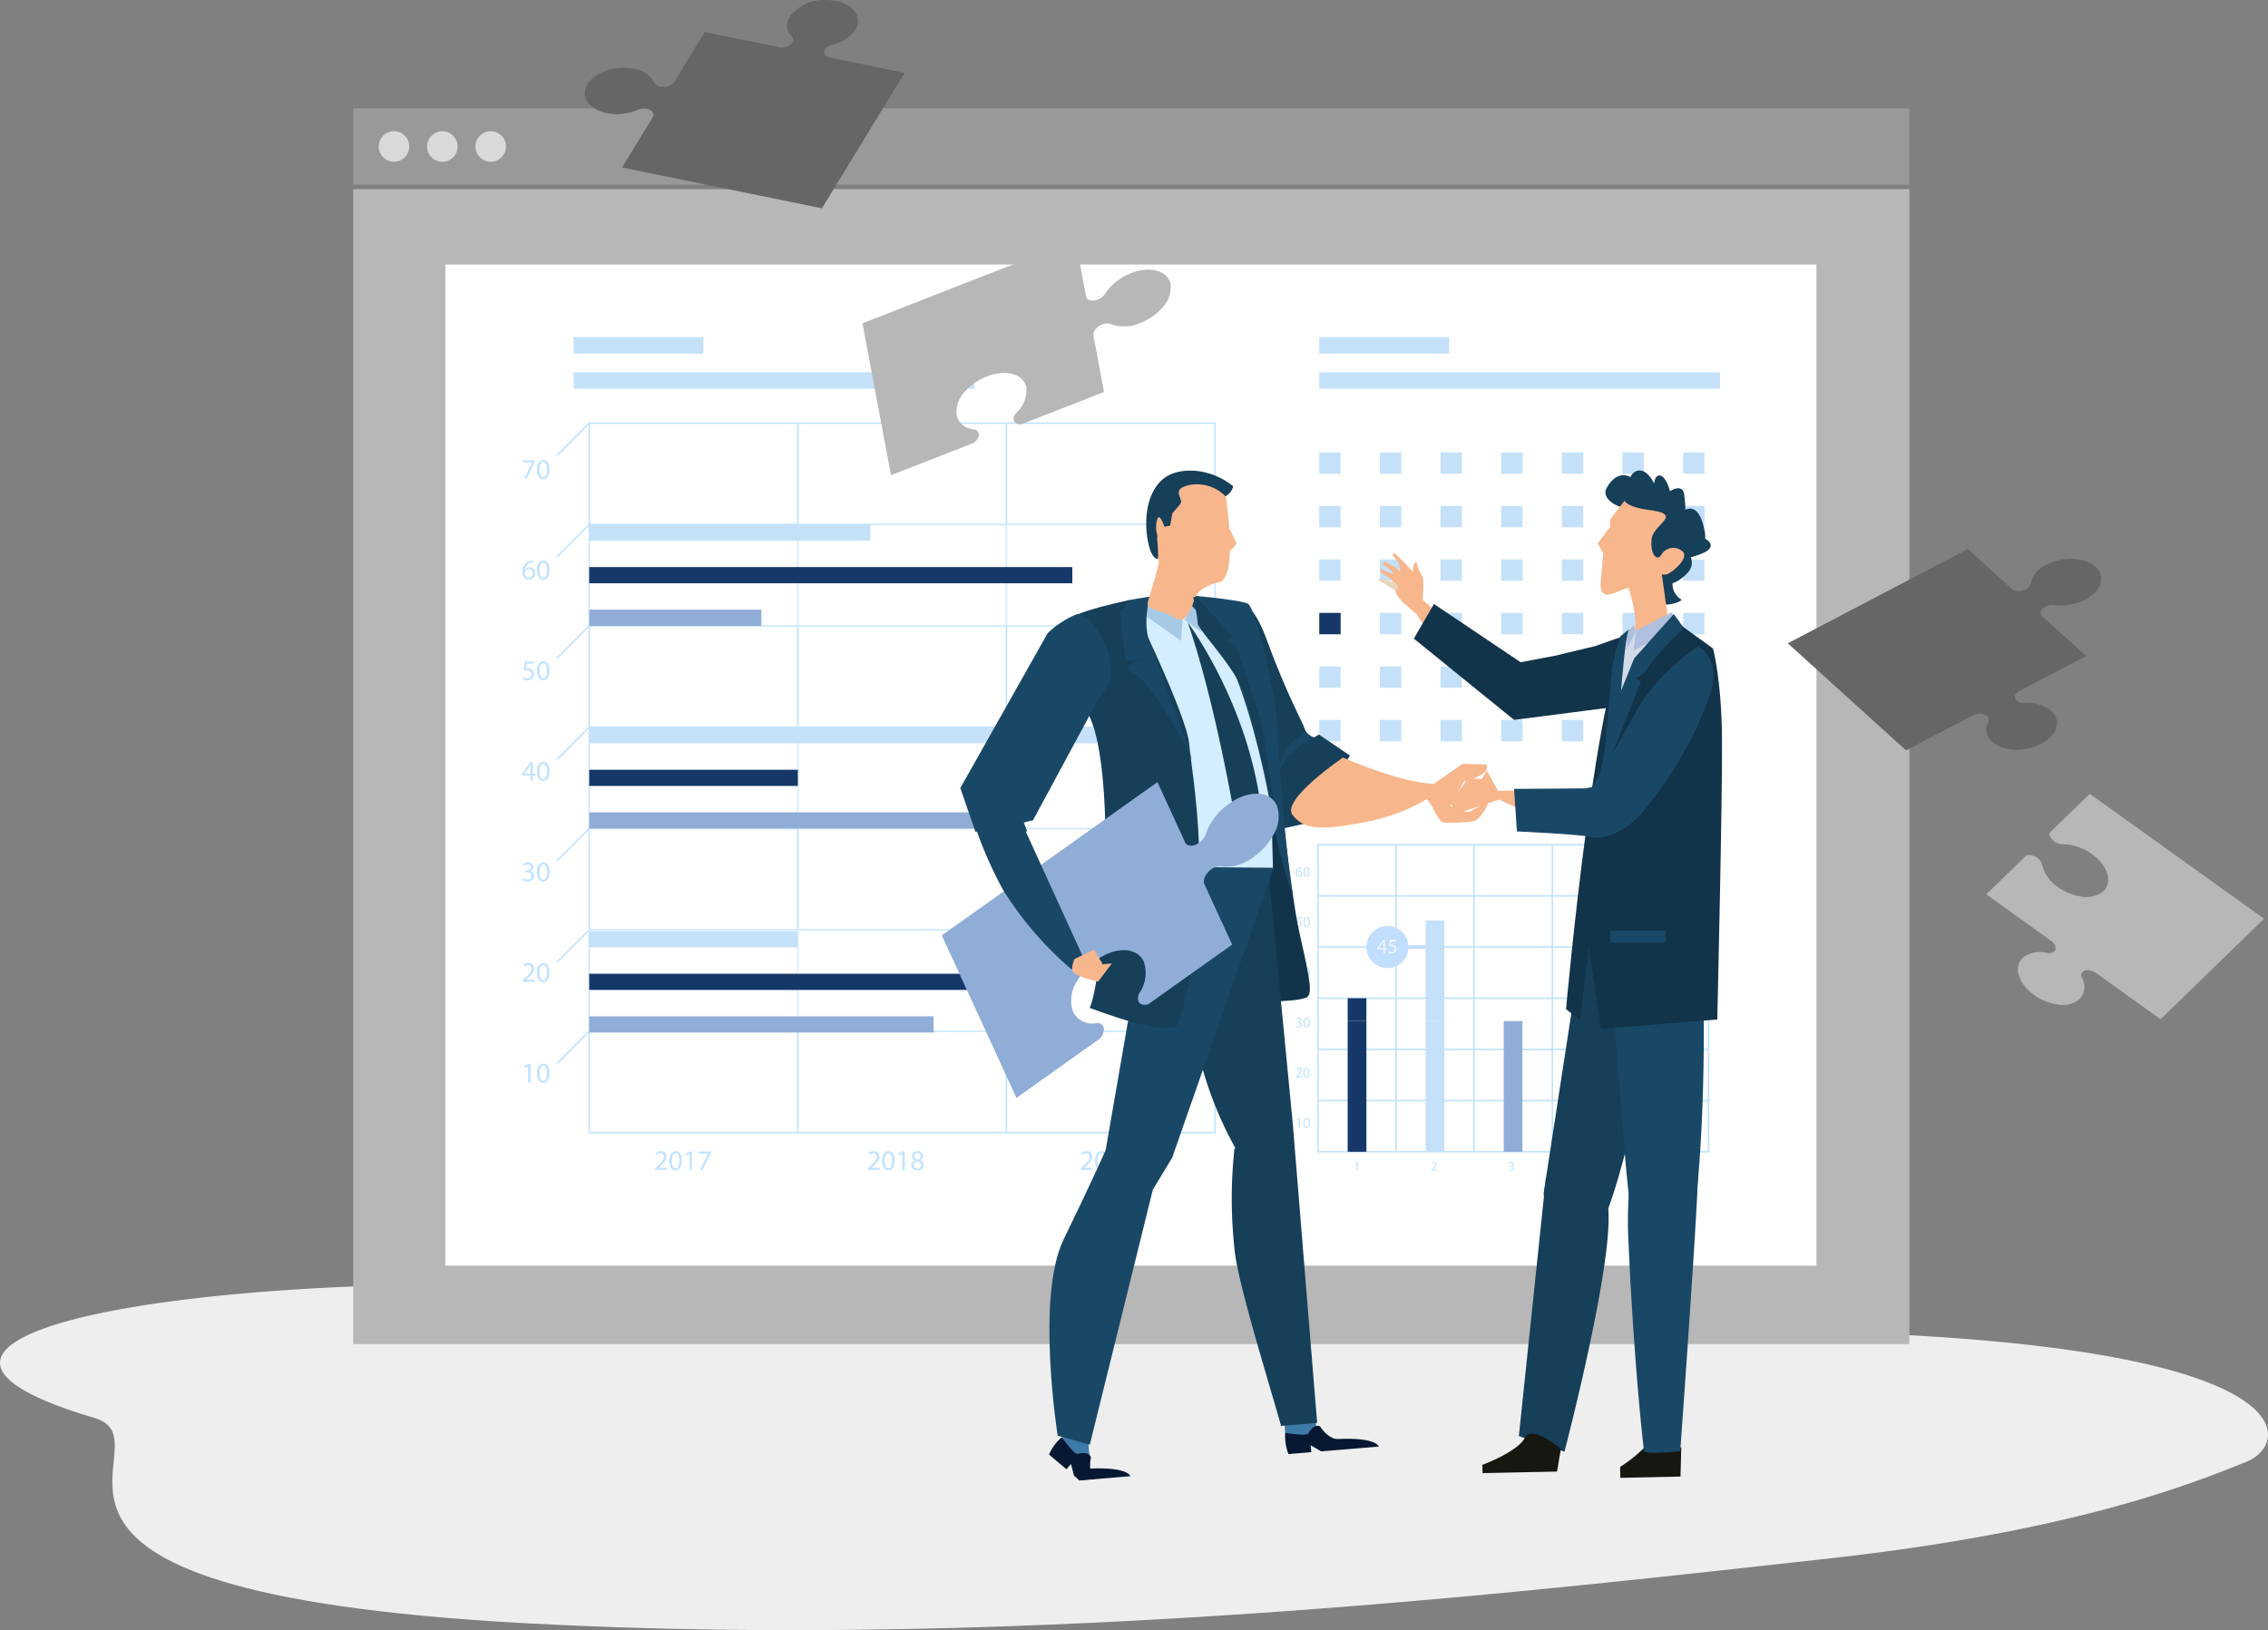 <svg id="グループ_15141" data-name="グループ 15141" xmlns="http://www.w3.org/2000/svg" xmlns:xlink="http://www.w3.org/1999/xlink" width="295.521" height="212.443" viewBox="0 0 295.521 212.443">
  <rect x="0" y="0" width="295.521" height="212.443" fill="#808080" stroke="none"/>
  <defs>
    <clipPath id="clip-path">
      <rect id="長方形_712" data-name="長方形 712" width="295.521" height="212.443" fill="#eee"/>
    </clipPath>
    <clipPath id="clip-path-2">
      <rect id="長方形_643" data-name="長方形 643" width="81.547" height="13.208" transform="translate(76.776 68.352)" fill="none"/>
    </clipPath>
    <clipPath id="clip-path-3">
      <rect id="長方形_645" data-name="長方形 645" width="81.547" height="13.207" transform="translate(76.776 94.766)" fill="none"/>
    </clipPath>
    <clipPath id="clip-path-4">
      <rect id="長方形_647" data-name="長方形 647" width="81.547" height="13.207" transform="translate(76.776 121.179)" fill="none"/>
    </clipPath>
    <clipPath id="clip-path-5">
      <path id="パス_2421" data-name="パス 2421" d="M154.533,109.962c.175.187.351.369.525.554a.6.6,0,0,1-.062-.075l-.526-.554a.58.58,0,0,0,.063.075" fill="none"/>
    </clipPath>
    <clipPath id="clip-path-6">
      <rect id="長方形_714" data-name="長方形 714" width="295.521" height="201.373" fill="#1b689a"/>
    </clipPath>
    <clipPath id="clip-path-7">
      <path id="パス_2480" data-name="パス 2480" d="M141.575,38.8c.108.193.217.385.325.576a.646.646,0,0,1-.036-.075l-.325-.576a.653.653,0,0,0,.036.075" fill="none"/>
    </clipPath>
    <clipPath id="clip-path-8">
      <rect id="長方形_715" data-name="長方形 715" width="295.521" height="201.373" fill="none"/>
    </clipPath>
    <clipPath id="clip-path-9">
      <path id="パス_2530" data-name="パス 2530" d="M112.382,42.13l3.712,19.8,10.782-4.211a2.158,2.158,0,0,0,.173-.142c.041-.039.082-.076.145-.142a2.223,2.223,0,0,0,.33-.569c.007-.04.017-.08.03-.182a.8.8,0,0,0-.01-.176.721.721,0,0,0-.653-.551,2.429,2.429,0,0,1-2.254-1.872,3.876,3.876,0,0,1,1.212-3.182,7.39,7.39,0,0,1,2.731-1.844c2.514-.982,4.824-.324,5.161,1.469a3.972,3.972,0,0,1-1.3,3.266,1.165,1.165,0,0,0-.367.943.73.73,0,0,0,.083.208c.018.03.04.057.291.255a1.11,1.11,0,0,0,.266.085,1.7,1.7,0,0,0,.184.016,1.513,1.513,0,0,0,.177-.005l10.781-4.212-1.4-7.445a1.258,1.258,0,0,1,.375-.819,2.2,2.2,0,0,1,.8-.545,1.5,1.5,0,0,1,1.116-.042,5.088,5.088,0,0,0,3.84-.142,7.4,7.4,0,0,0,2.729-1.843,3.884,3.884,0,0,0,1.214-3.183c-.335-1.793-2.648-2.45-5.159-1.468a7.42,7.42,0,0,0-2.727,1.843,5.847,5.847,0,0,0-.638.829,1.7,1.7,0,0,1-.182.234,2.157,2.157,0,0,1-.8.541c-.688.269-1.318.122-1.494-.319l-1.4-7.442Z" fill="#b7b7b7"/>
    </clipPath>
    <clipPath id="clip-path-12">
      <path id="パス_2568" data-name="パス 2568" d="M267.06,108.536a.9.9,0,0,0-.015.143c0,.045.007.089.016.143a1.751,1.751,0,0,0,.272.529c.033.034.063.07.152.157a1.951,1.951,0,0,0,.183.15,2.049,2.049,0,0,0,.818.348,1.641,1.641,0,0,0,.292.026,5.388,5.388,0,0,1,1.028.085,6.9,6.9,0,0,1,2.777,1.189c2.056,1.475,2.733,3.632,1.512,4.819a3.6,3.6,0,0,1-3.146.671,6.954,6.954,0,0,1-2.789-1.193,4.819,4.819,0,0,1-2.085-2.95,1.407,1.407,0,0,0-.607-.857,2.32,2.32,0,0,0-.278-.165,3.754,3.754,0,0,0-.538-.183,1.562,1.562,0,0,0-.279-.027c-.052,0-.1,0-.177.01-.05.009-.1.019-.149.033l-5.236,5.087,8.534,6.118c.5.43.654,1,.321,1.325a1.068,1.068,0,0,1-.93.194l-.046-.009a3.618,3.618,0,0,0-3.157.668c-1.218,1.186-.541,3.343,1.515,4.82a6.92,6.92,0,0,0,2.786,1.192,3.6,3.6,0,0,0,3.148-.672,2.3,2.3,0,0,0,.3-2.739.675.675,0,0,1,.091-.8,1.06,1.06,0,0,1,.93-.2,2.034,2.034,0,0,1,.679.256l8.54,6.123,13.486-13.1L272.3,103.449Z" fill="#b7b7b7"/>
    </clipPath>
    <clipPath id="clip-path-14">
      <path id="パス_2612" data-name="パス 2612" d="M232.949,83.833,248.36,97.787l8.763-4.593a1.773,1.773,0,0,1,1.8.12.619.619,0,0,1,.152.756,2.071,2.071,0,0,0,.5,2.6c1.387,1.254,4.209,1.382,6.375.271,2.125-1.116,2.714-3.042,1.32-4.3a4.977,4.977,0,0,0-3.5-1.026,1.45,1.45,0,0,1-1.016-.3c-.4-.359-.25-.894.311-1.232l8.761-4.592-5.779-5.231c-.317-.374-.131-.891.473-1.207a2.071,2.071,0,0,1,1.158-.2,6.976,6.976,0,0,0,4.028-.7c2.128-1.115,2.716-3.041,1.32-4.3s-4.206-1.384-6.373-.272a3.486,3.486,0,0,0-2.058,2.487,1.054,1.054,0,0,1-.62.731,1.848,1.848,0,0,1-1.785-.022l-5.778-5.23Z" fill="#666"/>
    </clipPath>
    <clipPath id="clip-path-15">
      <path id="パス_2651" data-name="パス 2651" d="M107.616,0A5.634,5.634,0,0,0,102.9,2.153a2.07,2.07,0,0,0,.268,2.628.611.611,0,0,1,.074.767,1.753,1.753,0,0,1-1.654.618L91.83,4.172l-4.021,6.59a1.833,1.833,0,0,1-1.746.539,1.049,1.049,0,0,1-.787-.527,3.55,3.55,0,0,0-2.692-1.818c-2.357-.481-5.06.424-6.035,2.023s.145,3.284,2.5,3.765a6.929,6.929,0,0,0,4.068-.437,2.058,2.058,0,0,1,1.184-.125c.669.137,1,.6.774,1.055l-4.021,6.589L107.1,27.144,117.875,9.49,108.112,7.5c-.606-.175-.886-.636-.614-1.08a1.436,1.436,0,0,1,.888-.57,4.9,4.9,0,0,0,3.06-1.949c.977-1.6-.147-3.287-2.5-3.768A6.583,6.583,0,0,0,107.651,0Z" fill="#666"/>
    </clipPath>
  </defs>
  <g id="グループ_15034" data-name="グループ 15034" clip-path="url(#clip-path)">
    <path id="パス_2314" data-name="パス 2314" d="M228.762,173.392c-20.728-.205-84.96-1.166-123.944-4.359-72.285-5.921-131.31,4.323-92.517,15.751,10.839,3.194-20.395,22.583,56.119,26.752,67.166,3.661,135.622-4.709,168.754-8.308s48.417-9.884,55.512-12.718c6.241-2.492,8.533-16.4-63.924-17.119" fill="#eee"/>
    <rect id="長方形_634" data-name="長方形 634" width="202.76" height="150.51" transform="translate(46.031 24.65)" fill="#b7b7b7"/>
    <rect id="長方形_635" data-name="長方形 635" width="202.76" height="9.951" transform="translate(46.031 14.114)" fill="#999"/>
    <path id="パス_2315" data-name="パス 2315" d="M53.326,19.09a1.99,1.99,0,1,1-1.99-1.988,1.992,1.992,0,0,1,1.99,1.988" fill="#d9d9d9"/>
    <path id="パス_2316" data-name="パス 2316" d="M59.628,19.09a1.991,1.991,0,1,1-1.99-1.988,1.991,1.991,0,0,1,1.99,1.988" fill="#d9d9d9"/>
    <path id="パス_2317" data-name="パス 2317" d="M65.929,19.09a1.99,1.99,0,1,1-1.99-1.988,1.99,1.99,0,0,1,1.99,1.988" fill="#d9d9d9"/>
    <rect id="長方形_636" data-name="長方形 636" width="178.66" height="130.47" transform="translate(58.022 34.47)" fill="#fff"/>
    <rect id="長方形_637" data-name="長方形 637" width="52.222" height="2.148" transform="translate(74.738 48.509)" fill="#c5e1f9"/>
    <rect id="長方形_638" data-name="長方形 638" width="16.917" height="2.147" transform="translate(74.737 43.931)" fill="#c5e1f9"/>
    <rect id="長方形_639" data-name="長方形 639" width="52.223" height="2.148" transform="translate(171.898 48.509)" fill="#c5e1f9"/>
    <rect id="長方形_640" data-name="長方形 640" width="16.917" height="2.147" transform="translate(171.898 43.931)" fill="#c5e1f9"/>
    <rect id="長方形_641" data-name="長方形 641" width="81.547" height="92.447" transform="translate(76.776 55.146)" fill="none" stroke="#c1e3fe" stroke-width="0.197"/>
    <line id="線_239" data-name="線 239" x2="81.547" transform="translate(76.776 134.386)" fill="none" stroke="#c1e3fe" stroke-width="0.197"/>
    <line id="線_240" data-name="線 240" x2="81.547" transform="translate(76.776 121.179)" fill="none" stroke="#c1e3fe" stroke-width="0.197"/>
    <line id="線_241" data-name="線 241" x2="81.547" transform="translate(76.776 107.973)" fill="none" stroke="#c1e3fe" stroke-width="0.197"/>
    <line id="線_242" data-name="線 242" x2="81.547" transform="translate(76.776 94.766)" fill="none" stroke="#c1e3fe" stroke-width="0.197"/>
    <line id="線_243" data-name="線 243" x2="81.547" transform="translate(76.776 81.56)" fill="none" stroke="#c1e3fe" stroke-width="0.197"/>
    <line id="線_244" data-name="線 244" x2="81.547" transform="translate(76.776 68.352)" fill="none" stroke="#c1e3fe" stroke-width="0.197"/>
    <line id="線_245" data-name="線 245" y2="92.447" transform="translate(131.141 55.146)" fill="none" stroke="#c1e3fe" stroke-width="0.197"/>
    <line id="線_246" data-name="線 246" y2="92.447" transform="translate(103.959 55.146)" fill="none" stroke="#c1e3fe" stroke-width="0.197"/>
    <line id="線_247" data-name="線 247" x1="4.217" y2="4.219" transform="translate(72.559 55.146)" fill="none" stroke="#c1e3fe" stroke-width="0.197"/>
    <line id="線_248" data-name="線 248" x1="4.217" y2="4.217" transform="translate(72.559 68.352)" fill="none" stroke="#c1e3fe" stroke-width="0.197"/>
    <line id="線_249" data-name="線 249" x1="4.217" y2="4.217" transform="translate(72.559 81.56)" fill="none" stroke="#c1e3fe" stroke-width="0.197"/>
    <line id="線_250" data-name="線 250" x1="4.217" y2="4.217" transform="translate(72.559 94.766)" fill="none" stroke="#c1e3fe" stroke-width="0.197"/>
    <line id="線_251" data-name="線 251" x1="4.217" y2="4.217" transform="translate(72.559 107.973)" fill="none" stroke="#c1e3fe" stroke-width="0.197"/>
    <line id="線_252" data-name="線 252" x1="4.217" y2="4.218" transform="translate(72.559 121.179)" fill="none" stroke="#c1e3fe" stroke-width="0.197"/>
    <line id="線_253" data-name="線 253" x1="4.217" y2="4.217" transform="translate(72.559 134.386)" fill="none" stroke="#c1e3fe" stroke-width="0.197"/>
    <path id="パス_2318" data-name="パス 2318" d="M68.816,138.962h-.008l-.418.225-.062-.248.526-.281h.277v2.407h-.315Z" fill="#c1e3fe"/>
    <path id="パス_2319" data-name="パス 2319" d="M71.6,139.835c0,.819-.3,1.27-.837,1.27-.471,0-.789-.441-.8-1.237s.349-1.252.838-1.252c.507,0,.8.452.8,1.219m-1.308.038c0,.626.193.981.489.981.333,0,.493-.388.493-1,0-.593-.152-.982-.489-.982-.285,0-.493.349-.493,1.005" fill="#c1e3fe"/>
    <path id="パス_2320" data-name="パス 2320" d="M68.109,127.954v-.2l.255-.248c.615-.586.893-.9.9-1.26a.43.43,0,0,0-.479-.47.823.823,0,0,0-.51.2l-.1-.228a1.055,1.055,0,0,1,.681-.246.678.678,0,0,1,.737.7c0,.444-.322.8-.829,1.292l-.192.179v.007h1.081v.27Z" fill="#c1e3fe"/>
    <path id="パス_2321" data-name="パス 2321" d="M71.6,126.724c0,.82-.3,1.27-.837,1.27-.471,0-.789-.441-.8-1.237s.349-1.252.838-1.252c.507,0,.8.453.8,1.219m-1.308.038c0,.626.193.982.489.982.333,0,.493-.389.493-1.005,0-.593-.152-.982-.489-.982-.285,0-.493.349-.493,1" fill="#c1e3fe"/>
    <path id="パス_2322" data-name="パス 2322" d="M68.187,114.468a1.1,1.1,0,0,0,.533.152c.419,0,.549-.267.545-.468,0-.337-.307-.481-.622-.481h-.182v-.245h.182c.237,0,.537-.122.537-.407,0-.192-.122-.362-.423-.362a.894.894,0,0,0-.481.158l-.086-.237a1.154,1.154,0,0,1,.63-.185c.475,0,.689.282.689.574a.6.6,0,0,1-.444.568v.006a.629.629,0,0,1,.537.62c0,.384-.3.721-.878.721a1.229,1.229,0,0,1-.626-.162Z" fill="#c1e3fe"/>
    <path id="パス_2323" data-name="パス 2323" d="M71.6,113.612c0,.819-.3,1.27-.837,1.27-.471,0-.789-.441-.8-1.237s.349-1.252.838-1.252c.507,0,.8.452.8,1.219m-1.308.038c0,.626.193.981.489.981.333,0,.493-.389.493-1,0-.593-.152-.982-.489-.982-.285,0-.493.349-.493,1.005" fill="#c1e3fe"/>
    <path id="パス_2324" data-name="パス 2324" d="M69.117,101.729v-.656H68v-.213l1.075-1.538h.352v1.5h.337v.255h-.337v.656Zm0-.911v-.8c0-.127,0-.252.011-.379h-.011c-.074.142-.135.246-.2.356l-.59.819v.007Z" fill="#c1e3fe"/>
    <path id="パス_2325" data-name="パス 2325" d="M71.6,100.5c0,.82-.3,1.271-.837,1.271-.471,0-.789-.441-.8-1.237s.349-1.252.838-1.252c.507,0,.8.452.8,1.218m-1.308.039c0,.626.193.981.489.981.333,0,.493-.389.493-1,0-.592-.152-.981-.489-.981-.285,0-.493.349-.493,1.005" fill="#c1e3fe"/>
    <path id="パス_2326" data-name="パス 2326" d="M69.546,86.481h-.918l-.093.62a1.115,1.115,0,0,1,.2-.015,1.025,1.025,0,0,1,.519.128.688.688,0,0,1,.344.619.835.835,0,0,1-.9.822,1.191,1.191,0,0,1-.6-.147l.081-.249a1.077,1.077,0,0,0,.516.133.531.531,0,0,0,.57-.522c0-.31-.212-.533-.693-.533a2.527,2.527,0,0,0-.333.025l.155-1.155h1.152Z" fill="#c1e3fe"/>
    <path id="パス_2327" data-name="パス 2327" d="M71.6,87.385c0,.819-.3,1.27-.837,1.27-.471,0-.789-.441-.8-1.237s.349-1.252.838-1.252c.507,0,.8.452.8,1.219m-1.308.038c0,.626.193.981.489.981.333,0,.493-.388.493-1,0-.593-.152-.982-.489-.982-.285,0-.493.349-.493,1" fill="#c1e3fe"/>
    <path id="パス_2328" data-name="パス 2328" d="M69.483,73.322a1.217,1.217,0,0,0-.245.015.979.979,0,0,0-.837.856h.012a.733.733,0,0,1,1.307.5.8.8,0,0,1-.8.847c-.515,0-.852-.4-.852-1.025a1.517,1.517,0,0,1,.407-1.085,1.307,1.307,0,0,1,.77-.355,1.532,1.532,0,0,1,.238-.018Zm-.093,1.389a.489.489,0,0,0-.5-.551.537.537,0,0,0-.466.295.286.286,0,0,0-.037.146c.007.4.189.689.53.689.281,0,.47-.234.47-.579" fill="#c1e3fe"/>
    <path id="パス_2329" data-name="パス 2329" d="M71.6,74.27c0,.82-.3,1.271-.837,1.271-.471,0-.789-.441-.8-1.237s.349-1.252.838-1.252c.507,0,.8.452.8,1.218m-1.308.039c0,.626.193.981.489.981.333,0,.493-.389.493-1,0-.592-.152-.981-.489-.981-.285,0-.493.349-.493,1" fill="#c1e3fe"/>
    <path id="パス_2330" data-name="パス 2330" d="M69.672,59.982V60.2l-1.049,2.192h-.336l1.044-2.13v-.007H68.154v-.27Z" fill="#c1e3fe"/>
    <path id="パス_2331" data-name="パス 2331" d="M71.6,61.16c0,.819-.3,1.269-.837,1.269-.471,0-.789-.441-.8-1.237s.349-1.252.838-1.252c.507,0,.8.453.8,1.22m-1.308.037c0,.627.193.981.489.981.333,0,.493-.388.493-1,0-.593-.152-.982-.489-.982-.285,0-.493.349-.493,1" fill="#c1e3fe"/>
    <path id="パス_2332" data-name="パス 2332" d="M85.359,152.472v-.2l.255-.247c.615-.586.893-.9.9-1.261a.43.43,0,0,0-.478-.47.821.821,0,0,0-.511.2l-.1-.229a1.057,1.057,0,0,1,.681-.245.678.678,0,0,1,.737.7c0,.444-.322.8-.829,1.292l-.193.179v.007h1.081v.27Z" fill="#c1e3fe"/>
    <path id="パス_2333" data-name="パス 2333" d="M88.852,151.242c0,.819-.3,1.27-.837,1.27-.471,0-.789-.441-.8-1.237s.348-1.252.837-1.252c.508,0,.8.452.8,1.219m-1.308.038c0,.626.193.982.489.982.333,0,.492-.389.492-1,0-.593-.151-.982-.489-.982-.284,0-.492.349-.492,1.005" fill="#c1e3fe"/>
    <path id="パス_2334" data-name="パス 2334" d="M89.85,150.368h-.007l-.419.226-.063-.249.526-.281h.277v2.408H89.85Z" fill="#c1e3fe"/>
    <path id="パス_2335" data-name="パス 2335" d="M92.6,150.065v.214l-1.048,2.193h-.337l1.045-2.13v-.006H91.08v-.271Z" fill="#c1e3fe"/>
    <path id="パス_2336" data-name="パス 2336" d="M113.09,152.472v-.2l.255-.247c.615-.586.893-.9.9-1.261a.43.43,0,0,0-.479-.47.821.821,0,0,0-.51.2l-.1-.229a1.06,1.06,0,0,1,.681-.245.678.678,0,0,1,.737.7c0,.444-.322.8-.829,1.292l-.193.179v.007h1.082v.27Z" fill="#c1e3fe"/>
    <path id="パス_2337" data-name="パス 2337" d="M116.582,151.242c0,.819-.3,1.27-.837,1.27-.471,0-.789-.441-.8-1.237s.349-1.252.837-1.252c.507,0,.8.452.8,1.219m-1.308.038c0,.626.193.982.489.982.333,0,.493-.389.493-1,0-.593-.152-.982-.489-.982-.285,0-.493.349-.493,1.005" fill="#c1e3fe"/>
    <path id="パス_2338" data-name="パス 2338" d="M117.581,150.368h-.007l-.419.226-.062-.249.526-.281h.277v2.408h-.315Z" fill="#c1e3fe"/>
    <path id="パス_2339" data-name="パス 2339" d="M118.736,151.861a.689.689,0,0,1,.479-.645l0-.011a.6.6,0,0,1-.381-.541.675.675,0,0,1,.744-.641.623.623,0,0,1,.7.592.612.612,0,0,1-.4.564v.011a.667.667,0,0,1,.485.622.741.741,0,0,1-.818.7c-.5,0-.808-.3-.808-.651m1.3-.015c0-.293-.2-.434-.529-.526a.523.523,0,0,0-.433.5.444.444,0,0,0,.481.459.435.435,0,0,0,.481-.429m-.9-1.2c0,.24.182.371.46.444a.474.474,0,0,0,.366-.437.375.375,0,0,0-.407-.393.384.384,0,0,0-.419.386" fill="#c1e3fe"/>
    <path id="パス_2340" data-name="パス 2340" d="M140.82,152.472v-.2l.256-.247c.614-.586.892-.9.9-1.261a.43.43,0,0,0-.478-.47.824.824,0,0,0-.511.2l-.1-.229a1.057,1.057,0,0,1,.681-.245.678.678,0,0,1,.737.7c0,.444-.323.8-.83,1.292l-.192.179v.007h1.08v.27Z" fill="#c1e3fe"/>
    <path id="パス_2341" data-name="パス 2341" d="M144.313,151.242c0,.819-.3,1.27-.837,1.27-.471,0-.789-.441-.8-1.237s.348-1.252.837-1.252c.507,0,.8.452.8,1.219m-1.308.038c0,.626.193.982.489.982.333,0,.493-.389.493-1,0-.593-.152-.982-.49-.982-.284,0-.492.349-.492,1.005" fill="#c1e3fe"/>
    <path id="パス_2342" data-name="パス 2342" d="M145.311,150.368H145.3l-.419.226-.063-.249.526-.281h.277v2.408h-.314Z" fill="#c1e3fe"/>
    <path id="パス_2343" data-name="パス 2343" d="M146.684,152.242a1.386,1.386,0,0,0,.263-.01.913.913,0,0,0,.5-.234,1.066,1.066,0,0,0,.318-.641h-.011a.706.706,0,0,1-.567.259.7.7,0,0,1-.711-.736.827.827,0,0,1,.822-.857c.493,0,.8.4.8,1.015a1.525,1.525,0,0,1-.415,1.131,1.206,1.206,0,0,1-.7.322,1.613,1.613,0,0,1-.3.018Zm.119-1.384a.463.463,0,0,0,.463.511.542.542,0,0,0,.474-.252.213.213,0,0,0,.03-.119c0-.41-.152-.726-.493-.726-.278,0-.474.244-.474.586" fill="#c1e3fe"/>
    <g id="グループ_15027" data-name="グループ 15027" opacity="0.34">
      <g id="グループ_15026" data-name="グループ 15026">
        <g id="グループ_15025" data-name="グループ 15025" clip-path="url(#clip-path-2)">
          <rect id="長方形_642" data-name="長方形 642" width="81.547" height="13.207" transform="translate(76.776 68.353)" fill="#fff"/>
        </g>
      </g>
    </g>
    <g id="グループ_15030" data-name="グループ 15030" opacity="0.34">
      <g id="グループ_15029" data-name="グループ 15029">
        <g id="グループ_15028" data-name="グループ 15028" clip-path="url(#clip-path-3)">
          <rect id="長方形_644" data-name="長方形 644" width="81.547" height="13.207" transform="translate(76.776 94.766)" fill="#fff"/>
        </g>
      </g>
    </g>
    <g id="グループ_15033" data-name="グループ 15033" opacity="0.34">
      <g id="グループ_15032" data-name="グループ 15032">
        <g id="グループ_15031" data-name="グループ 15031" clip-path="url(#clip-path-4)">
          <rect id="長方形_646" data-name="長方形 646" width="81.547" height="13.207" transform="translate(76.776 121.179)" fill="#fff"/>
        </g>
      </g>
    </g>
    <rect id="長方形_648" data-name="長方形 648" width="36.644" height="2.109" transform="translate(76.776 68.352)" fill="#c5e1f9"/>
    <rect id="長方形_649" data-name="長方形 649" width="62.949" height="2.109" transform="translate(76.776 73.902)" fill="#163869"/>
    <rect id="長方形_650" data-name="長方形 650" width="22.436" height="2.108" transform="translate(76.776 79.452)" fill="#90add7"/>
    <rect id="長方形_651" data-name="長方形 651" width="66.148" height="2.109" transform="translate(76.776 94.766)" fill="#c5e1f9"/>
    <rect id="長方形_652" data-name="長方形 652" width="27.182" height="2.108" transform="translate(76.777 100.315)" fill="#163869"/>
    <rect id="長方形_653" data-name="長方形 653" width="54.365" height="2.109" transform="translate(76.776 105.864)" fill="#90add7"/>
    <rect id="長方形_654" data-name="長方形 654" width="27.182" height="2.109" transform="translate(76.777 121.35)" fill="#c5e1f9"/>
    <rect id="長方形_655" data-name="長方形 655" width="54.365" height="2.108" transform="translate(76.776 126.899)" fill="#163869"/>
    <rect id="長方形_656" data-name="長方形 656" width="44.871" height="2.11" transform="translate(76.777 132.447)" fill="#90add7"/>
    <rect id="長方形_657" data-name="長方形 657" width="2.788" height="2.788" transform="translate(171.898 58.954)" fill="#c5e1f9"/>
    <rect id="長方形_658" data-name="長方形 658" width="2.789" height="2.788" transform="translate(179.8 58.954)" fill="#c5e1f9"/>
    <rect id="長方形_659" data-name="長方形 659" width="2.789" height="2.788" transform="translate(187.702 58.954)" fill="#c5e1f9"/>
    <rect id="長方形_660" data-name="長方形 660" width="2.789" height="2.788" transform="translate(195.604 58.954)" fill="#c5e1f9"/>
    <rect id="長方形_661" data-name="長方形 661" width="2.788" height="2.788" transform="translate(203.508 58.954)" fill="#c5e1f9"/>
    <rect id="長方形_662" data-name="長方形 662" width="2.788" height="2.788" transform="translate(211.41 58.954)" fill="#c5e1f9"/>
    <rect id="長方形_663" data-name="長方形 663" width="2.79" height="2.788" transform="translate(219.31 58.954)" fill="#c5e1f9"/>
    <rect id="長方形_664" data-name="長方形 664" width="2.788" height="2.789" transform="translate(171.898 65.926)" fill="#c5e1f9"/>
    <rect id="長方形_665" data-name="長方形 665" width="2.789" height="2.789" transform="translate(179.8 65.926)" fill="#c5e1f9"/>
    <rect id="長方形_666" data-name="長方形 666" width="2.789" height="2.789" transform="translate(187.702 65.926)" fill="#c5e1f9"/>
    <rect id="長方形_667" data-name="長方形 667" width="2.789" height="2.789" transform="translate(195.604 65.926)" fill="#c5e1f9"/>
    <rect id="長方形_668" data-name="長方形 668" width="2.788" height="2.789" transform="translate(203.508 65.926)" fill="#c5e1f9"/>
    <rect id="長方形_669" data-name="長方形 669" width="2.788" height="2.789" transform="translate(211.41 65.926)" fill="#c2deff"/>
    <rect id="長方形_670" data-name="長方形 670" width="2.79" height="2.789" transform="translate(219.31 65.926)" fill="#c2deff"/>
    <rect id="長方形_671" data-name="長方形 671" width="2.788" height="2.79" transform="translate(171.898 72.898)" fill="#c5e1f9"/>
    <rect id="長方形_672" data-name="長方形 672" width="2.789" height="2.79" transform="translate(179.8 72.898)" fill="#c5e1f9"/>
    <rect id="長方形_673" data-name="長方形 673" width="2.789" height="2.79" transform="translate(187.702 72.898)" fill="#c5e1f9"/>
    <rect id="長方形_674" data-name="長方形 674" width="2.789" height="2.79" transform="translate(195.604 72.898)" fill="#c5e1f9"/>
    <rect id="長方形_675" data-name="長方形 675" width="2.788" height="2.79" transform="translate(203.508 72.898)" fill="#c5e1f9"/>
    <rect id="長方形_676" data-name="長方形 676" width="2.788" height="2.79" transform="translate(211.41 72.898)" fill="#c2deff"/>
    <rect id="長方形_677" data-name="長方形 677" width="2.79" height="2.79" transform="translate(219.31 72.898)" fill="#c5e1f9"/>
    <rect id="長方形_678" data-name="長方形 678" width="2.788" height="2.789" transform="translate(171.898 79.871)" fill="#163869"/>
    <rect id="長方形_679" data-name="長方形 679" width="2.789" height="2.789" transform="translate(179.8 79.871)" fill="#c5e1f9"/>
    <rect id="長方形_680" data-name="長方形 680" width="2.789" height="2.789" transform="translate(187.702 79.871)" fill="#c5e1f9"/>
    <rect id="長方形_681" data-name="長方形 681" width="2.789" height="2.789" transform="translate(195.604 79.871)" fill="#c5e1f9"/>
    <rect id="長方形_682" data-name="長方形 682" width="2.788" height="2.789" transform="translate(203.508 79.871)" fill="#c5e1f9"/>
    <rect id="長方形_683" data-name="長方形 683" width="2.788" height="2.789" transform="translate(211.41 79.871)" fill="#c5e1f9"/>
    <rect id="長方形_684" data-name="長方形 684" width="2.79" height="2.789" transform="translate(219.31 79.871)" fill="#c5e1f9"/>
    <rect id="長方形_685" data-name="長方形 685" width="2.788" height="2.79" transform="translate(171.898 86.843)" fill="#c5e1f9"/>
    <rect id="長方形_686" data-name="長方形 686" width="2.789" height="2.79" transform="translate(179.8 86.843)" fill="#c5e1f9"/>
    <rect id="長方形_687" data-name="長方形 687" width="2.789" height="2.79" transform="translate(187.702 86.843)" fill="#c5e1f9"/>
    <rect id="長方形_688" data-name="長方形 688" width="2.789" height="2.79" transform="translate(195.604 86.843)" fill="#c1e3fe"/>
    <rect id="長方形_689" data-name="長方形 689" width="2.788" height="2.79" transform="translate(203.508 86.843)" fill="#c1e3fe"/>
    <rect id="長方形_690" data-name="長方形 690" width="2.788" height="2.79" transform="translate(211.41 86.843)" fill="#c2deff"/>
    <rect id="長方形_691" data-name="長方形 691" width="2.79" height="2.79" transform="translate(219.31 86.843)" fill="#c2deff"/>
    <rect id="長方形_692" data-name="長方形 692" width="2.788" height="2.79" transform="translate(171.898 93.816)" fill="#c5e1f9"/>
    <rect id="長方形_693" data-name="長方形 693" width="2.789" height="2.79" transform="translate(179.8 93.816)" fill="#c5e1f9"/>
    <rect id="長方形_694" data-name="長方形 694" width="2.789" height="2.79" transform="translate(187.702 93.816)" fill="#c5e1f9"/>
    <rect id="長方形_695" data-name="長方形 695" width="2.789" height="2.79" transform="translate(195.604 93.816)" fill="#c5e1f9"/>
    <rect id="長方形_696" data-name="長方形 696" width="2.788" height="2.79" transform="translate(203.508 93.816)" fill="#c5e1f9"/>
    <rect id="長方形_697" data-name="長方形 697" width="2.788" height="2.79" transform="translate(211.41 93.816)" fill="#c1e3fe"/>
    <rect id="長方形_698" data-name="長方形 698" width="2.79" height="2.79" transform="translate(219.31 93.816)" fill="#c1e3fe"/>
    <path id="パス_2344" data-name="パス 2344" d="M169.211,145.868h0l-.218.119-.033-.131.274-.147h.144v1.256h-.163Z" fill="#c1e3fe"/>
    <path id="パス_2345" data-name="パス 2345" d="M170.676,146.324c0,.427-.158.663-.436.663-.245,0-.411-.231-.414-.645s.181-.652.436-.652.414.235.414.634m-.681.02c0,.326.1.511.254.511.174,0,.258-.2.258-.523s-.079-.512-.256-.512c-.147,0-.256.182-.256.524" fill="#c1e3fe"/>
    <path id="パス_2346" data-name="パス 2346" d="M168.842,140.424v-.1l.133-.13c.321-.306.465-.468.467-.656a.224.224,0,0,0-.248-.246.428.428,0,0,0-.267.107l-.054-.12a.546.546,0,0,1,.355-.127.353.353,0,0,1,.384.364c0,.232-.168.419-.432.674l-.1.092v0h.564v.14Z" fill="#c1e3fe"/>
    <path id="パス_2347" data-name="パス 2347" d="M170.676,139.783c0,.427-.158.663-.436.663-.245,0-.411-.231-.414-.645s.181-.652.436-.652.414.235.414.634m-.681.02c0,.326.1.511.254.511.174,0,.258-.2.258-.523s-.079-.512-.256-.512c-.147,0-.256.182-.256.524" fill="#c1e3fe"/>
    <path id="パス_2348" data-name="パス 2348" d="M168.883,133.685a.564.564,0,0,0,.278.08c.218,0,.285-.14.284-.244,0-.175-.16-.25-.325-.25h-.094v-.128h.094c.124,0,.28-.064.28-.213,0-.1-.064-.188-.22-.188a.448.448,0,0,0-.251.083l-.044-.123a.591.591,0,0,1,.328-.1c.247,0,.359.147.359.3a.312.312,0,0,1-.232.295v0a.328.328,0,0,1,.28.323c0,.2-.156.377-.457.377a.64.64,0,0,1-.326-.085Z" fill="#c1e3fe"/>
    <path id="パス_2349" data-name="パス 2349" d="M170.676,133.239c0,.428-.158.663-.436.663-.245,0-.411-.231-.414-.644s.181-.653.436-.653.414.235.414.634m-.681.02c0,.326.1.511.254.511.174,0,.258-.2.258-.523s-.079-.512-.256-.512c-.147,0-.256.182-.256.524" fill="#c1e3fe"/>
    <path id="パス_2350" data-name="パス 2350" d="M169.367,127.342V127h-.583v-.112l.56-.8h.183v.781h.176V127h-.176v.342Zm0-.474v-.419c0-.067,0-.132.006-.2h-.006c-.038.073-.069.127-.1.185l-.307.426v0Z" fill="#c1e3fe"/>
    <path id="パス_2351" data-name="パス 2351" d="M170.676,126.7c0,.427-.158.663-.436.663-.245,0-.411-.231-.414-.644s.181-.653.436-.653.414.235.414.634m-.681.02c0,.326.1.511.254.511.174,0,.258-.2.258-.523s-.079-.512-.256-.512c-.147,0-.256.182-.256.524" fill="#c1e3fe"/>
    <path id="パス_2352" data-name="パス 2352" d="M169.591,119.688h-.478l-.049.322a.815.815,0,0,1,.1-.008.534.534,0,0,1,.27.068.357.357,0,0,1,.179.323.435.435,0,0,1-.467.429.6.6,0,0,1-.313-.079l.043-.129a.557.557,0,0,0,.268.071.278.278,0,0,0,.3-.272c0-.164-.11-.279-.362-.279a1.463,1.463,0,0,0-.173.013l.081-.6h.6Z" fill="#c1e3fe"/>
    <path id="パス_2353" data-name="パス 2353" d="M170.676,120.159c0,.427-.158.663-.436.663-.245,0-.411-.231-.414-.645s.181-.652.436-.652.414.235.414.634m-.681.02c0,.325.1.511.254.511.174,0,.258-.2.258-.523s-.079-.513-.256-.513c-.147,0-.256.183-.256.525" fill="#c1e3fe"/>
    <path id="パス_2354" data-name="パス 2354" d="M169.558,113.126a.587.587,0,0,0-.127.008.506.506,0,0,0-.436.446H169a.382.382,0,0,1,.681.26.42.42,0,0,1-.417.443c-.268,0-.443-.209-.443-.537a.789.789,0,0,1,.211-.564.678.678,0,0,1,.4-.185.779.779,0,0,1,.123-.01Zm-.048.724a.256.256,0,0,0-.259-.289.278.278,0,0,0-.242.155.147.147,0,0,0-.02.076c0,.207.1.359.276.359.147,0,.245-.122.245-.3" fill="#c1e3fe"/>
    <path id="パス_2355" data-name="パス 2355" d="M170.676,113.62c0,.427-.158.663-.436.663-.245,0-.411-.231-.414-.645s.181-.652.436-.652.414.235.414.634m-.681.02c0,.325.1.511.254.511.174,0,.258-.2.258-.523s-.079-.512-.256-.512c-.147,0-.256.182-.256.524" fill="#c1e3fe"/>
    <path id="パス_2356" data-name="パス 2356" d="M176.786,151.582h0l-.195.105-.03-.115.244-.13h.13v1.118h-.146Z" fill="#c1e3fe"/>
    <path id="パス_2357" data-name="パス 2357" d="M186.526,152.56v-.093l.119-.116c.286-.272.414-.415.416-.584a.2.2,0,0,0-.222-.219.382.382,0,0,0-.237.094l-.049-.107a.5.5,0,0,1,.317-.113.315.315,0,0,1,.343.325c0,.207-.15.374-.386.6l-.09.084v0h.5v.125Z" fill="#c1e3fe"/>
    <path id="パス_2358" data-name="パス 2358" d="M196.631,152.387a.513.513,0,0,0,.248.07c.194,0,.255-.124.253-.217,0-.157-.143-.224-.289-.224h-.084V151.9h.084c.11,0,.25-.057.25-.189,0-.09-.057-.168-.2-.168a.4.4,0,0,0-.223.073l-.04-.11a.522.522,0,0,1,.293-.087c.22,0,.319.132.319.267a.278.278,0,0,1-.206.264v0a.293.293,0,0,1,.25.287c0,.179-.14.336-.408.336a.56.56,0,0,1-.291-.075Z" fill="#c1e3fe"/>
    <path id="パス_2359" data-name="パス 2359" d="M207.133,152.56v-.3h-.52v-.1l.5-.714h.164v.694h.157v.119h-.157v.3Zm0-.424v-.372c0-.06,0-.119.005-.177h-.005c-.034.067-.062.113-.093.165l-.274.381v0Z" fill="#c1e3fe"/>
    <path id="パス_2360" data-name="パス 2360" d="M217.4,151.569h-.426l-.044.287a.66.66,0,0,1,.091-.007.474.474,0,0,1,.241.06.323.323,0,0,1,.161.288.389.389,0,0,1-.417.382.532.532,0,0,1-.279-.069l.038-.115a.51.51,0,0,0,.239.062.247.247,0,0,0,.265-.242c0-.145-.1-.249-.321-.249a1.183,1.183,0,0,0-.156.012l.073-.536h.535Z" fill="#c1e3fe"/>
    <rect id="長方形_699" data-name="長方形 699" width="50.887" height="40.016" transform="translate(171.732 110.081)" fill="none" stroke="#c1e3fe" stroke-width="0.201"/>
    <line id="線_254" data-name="線 254" x2="50.887" transform="translate(171.732 143.429)" fill="none" stroke="#c1e3fe" stroke-width="0.201"/>
    <line id="線_255" data-name="線 255" x2="50.887" transform="translate(171.732 136.758)" fill="none" stroke="#c1e3fe" stroke-width="0.201"/>
    <line id="線_256" data-name="線 256" x2="50.887" transform="translate(171.732 130.09)" fill="none" stroke="#c1e3fe" stroke-width="0.201"/>
    <line id="線_257" data-name="線 257" x2="50.887" transform="translate(171.732 123.421)" fill="none" stroke="#c1e3fe" stroke-width="0.201"/>
    <line id="線_258" data-name="線 258" x2="50.887" transform="translate(171.732 116.75)" fill="none" stroke="#c1e3fe" stroke-width="0.201"/>
    <line id="線_259" data-name="線 259" y2="40.016" transform="translate(212.441 110.081)" fill="none" stroke="#c1e3fe" stroke-width="0.201"/>
    <line id="線_260" data-name="線 260" y2="40.016" transform="translate(202.265 110.081)" fill="none" stroke="#c1e3fe" stroke-width="0.201"/>
    <line id="線_261" data-name="線 261" y2="40.016" transform="translate(192.087 110.081)" fill="none" stroke="#c1e3fe" stroke-width="0.201"/>
    <line id="線_262" data-name="線 262" y2="40.016" transform="translate(181.909 110.081)" fill="none" stroke="#c1e3fe" stroke-width="0.201"/>
    <rect id="長方形_700" data-name="長方形 700" width="2.439" height="17.025" transform="translate(175.601 133.073)" fill="#163869"/>
    <rect id="長方形_701" data-name="長方形 701" width="2.438" height="17.025" transform="translate(185.769 133.073)" fill="#c5e1f9"/>
    <rect id="長方形_702" data-name="長方形 702" width="2.439" height="17.025" transform="translate(195.937 133.073)" fill="#90add7"/>
    <rect id="長方形_703" data-name="長方形 703" width="2.438" height="17.025" transform="translate(206.105 133.073)" fill="#0451db"/>
    <rect id="長方形_704" data-name="長方形 704" width="2.439" height="17.025" transform="translate(216.273 133.073)" fill="#7ab6fe"/>
    <rect id="長方形_705" data-name="長方形 705" width="2.439" height="2.982" transform="translate(175.601 130.09)" fill="#163869"/>
    <rect id="長方形_706" data-name="長方形 706" width="2.438" height="13.126" transform="translate(185.769 119.947)" fill="#c5e1f9"/>
    <rect id="長方形_707" data-name="長方形 707" width="2.438" height="11.54" transform="translate(206.105 121.532)" fill="#0451db"/>
    <rect id="長方形_708" data-name="長方形 708" width="2.439" height="21.415" transform="translate(216.273 111.658)" fill="#7ab6fe"/>
    <path id="パス_2361" data-name="パス 2361" d="M183.526,123.421a2.743,2.743,0,1,1-2.744-2.745,2.743,2.743,0,0,1,2.744,2.745" fill="#c2deff"/>
    <path id="パス_2362" data-name="パス 2362" d="M180.25,124.215v-.47h-.8v-.156l.771-1.1h.253v1.075h.242v.184h-.242v.47Zm0-.654v-.577c0-.091,0-.181.008-.271h-.008c-.053.1-.1.175-.144.256l-.422.587v0Z" fill="#ecf6f8"/>
    <path id="パス_2363" data-name="パス 2363" d="M181.935,122.683h-.66l-.066.444a.971.971,0,0,1,.141-.01.719.719,0,0,1,.372.093.493.493,0,0,1,.248.445.6.6,0,0,1-.645.59.846.846,0,0,1-.43-.106l.058-.179a.772.772,0,0,0,.37.1.381.381,0,0,0,.41-.374c0-.223-.152-.384-.5-.384a1.962,1.962,0,0,0-.24.019l.112-.83h.827Z" fill="#ecf6f8"/>
    <line id="線_263" data-name="線 263" x2="2.244" transform="translate(183.526 123.421)" fill="none" stroke="#c2deff" stroke-width="0.491"/>
    <path id="パス_2364" data-name="パス 2364" d="M214.066,116.75a2.743,2.743,0,1,1-2.744-2.743,2.743,2.743,0,0,1,2.744,2.743" fill="#7ab6fe"/>
    <path id="パス_2365" data-name="パス 2365" d="M211.1,116.014h-.659l-.067.444a.983.983,0,0,1,.141-.01.717.717,0,0,1,.372.094.491.491,0,0,1,.248.444.6.6,0,0,1-.644.59.85.85,0,0,1-.431-.106l.058-.179a.783.783,0,0,0,.37.1.381.381,0,0,0,.41-.374c0-.223-.152-.384-.5-.384a1.962,1.962,0,0,0-.24.019l.112-.83h.827Z" fill="#ecf6f8"/>
    <path id="パス_2366" data-name="パス 2366" d="M211.422,117.107a.493.493,0,0,1,.343-.463l0-.008a.426.426,0,0,1-.273-.389.483.483,0,0,1,.534-.459.446.446,0,0,1,.5.426.441.441,0,0,1-.284.4v.008a.478.478,0,0,1,.348.446.534.534,0,0,1-.588.5c-.362,0-.58-.217-.58-.469m.931-.01c0-.211-.147-.312-.38-.379a.377.377,0,0,0-.312.357.321.321,0,0,0,.346.33.313.313,0,0,0,.346-.308m-.644-.865c0,.172.13.265.33.319a.34.34,0,0,0,.263-.314.268.268,0,0,0-.293-.282.275.275,0,0,0-.3.277" fill="#ecf6f8"/>
    <line id="線_264" data-name="線 264" x2="2.243" transform="translate(214.066 116.75)" fill="#7ab6fe"/>
    <line id="線_265" data-name="線 265" x2="2.243" transform="translate(214.066 116.75)" fill="none" stroke="#5ba9dd" stroke-width="0.491"/>
    <path id="パス_2367" data-name="パス 2367" d="M211.1,191.178l.03,1.412,7.839-.168.1-3.792-4.729-.057a19.293,19.293,0,0,1-3.243,2.6" fill="#161711"/>
    <path id="パス_2368" data-name="パス 2368" d="M216.881,124.571s-3.566,23.316-7.582,33.6c-3.557,9.114-8.18-2.545-8.18-2.545l6.018-39.122,11.262-1.1s.782.27-1.518,9.162" fill="#163f59"/>
    <path id="パス_2369" data-name="パス 2369" d="M209.5,117.459l-1.07,15.005,1.98,1.11s1.6,22.225,2,23.342c2.251,6.4,7.643,2.415,8.344.252s1.607-18.076,1.113-29.662l-.495-11.589Z" fill="#194866"/>
    <path id="パス_2370" data-name="パス 2370" d="M212.753,150.936a52.915,52.915,0,0,0-.532,11.474c.184,4.747.915,17.314,1.985,26.658.067.572,4.732.039,4.732.039s2.2-30.448,2.329-36.339c.038-1.773-4.869-6.1-8.514-1.832" fill="#194866"/>
    <path id="パス_2371" data-name="パス 2371" d="M203,155.06a23.813,23.813,0,0,0,5.489.459c4.154.062-4.639,33.667-4.639,33.667l-5.943-2.041,3.532-33.718Z" fill="#163f59"/>
    <path id="パス_2372" data-name="パス 2372" d="M203.381,188.831l-.5,2.94-2.985.064-2.8.059-3.92.082-.023-1.075s4.631-1.713,5.527-3.524,4.7,1.454,4.7,1.454" fill="#161711"/>
    <path id="パス_2373" data-name="パス 2373" d="M216.69,66.829s-3.329.281-4.368-.985,2.014-.855.636.06-4.454-.73-3.632-2.268,2.115-2.2,3.364-1.3.227,1.409-.244.53,1.428-3.017,3.027.032.734,3.285.189,1.265.733-3.293,1.685-.92-.512,3.544-.877,2.482,2.746-3.3,2.984-1.272.429,4.451-1.11,4.48,2.055-5.277,3.462-.936-1.429,3.017-1.538,2.041,5.181.843,1.077,2.263-2.563-.314-2.907-1.3,3.455,1.619,1.394,3.725-4.027,1.708-3.616-.492,2.735-1.05,1.992.777a2.34,2.34,0,0,0,.838,3.1c.438.192-2.834,1.542-3.467-.223s-1.5-10.428,1.111-11.058" fill="#163f59"/>
    <path id="パス_2374" data-name="パス 2374" d="M211.694,65.239,209.8,67.686l.019.924-1.643,2.224.73,1.273-.342,3.884s-.286,2.09,1.674,1.327l1.962-.762s1.652,5.211.511,6.139-1.951,1.984-1.488,2.56c.425.524,1.545.14,2.695.013a18.339,18.339,0,0,1,4.286.2c.634.032-.245-.351-.419-1.661s-1.251-8.968-1.251-8.968a1.157,1.157,0,0,0,.832-.071c.487-.208,2.666-1.881,1.94-2.845a1.8,1.8,0,0,0-2.838.38c-.527.916-1.488-.063-1.254-2.06s4.225-3.167-.327-3.782c-3.051-.412-3.2-1.225-3.2-1.225" fill="#f7b68b"/>
    <path id="パス_2375" data-name="パス 2375" d="M195.036,87,184.58,77.434a1.95,1.95,0,0,0-.432,1.607c.716,2.081,3.623,5.191,5.251,6.953a33.635,33.635,0,0,0,5.081,4.342Z" fill="#f7b68b"/>
    <path id="パス_2376" data-name="パス 2376" d="M184.565,80.011l-1.32-1.122a5.962,5.962,0,0,1-1.2-1.342,1.729,1.729,0,0,1,.471-2.326,2.578,2.578,0,0,1,1.234-.747s1.137.5.994,1.521.88,3.26.492,3.423a1.778,1.778,0,0,0-.674.593" fill="#f7b68b"/>
    <path id="パス_2377" data-name="パス 2377" d="M184.242,74.676l-1.314-1.416L181.646,72l-.163.37.785,1.022.419,2.136.518-.283Z" fill="#f7b68b"/>
    <path id="パス_2378" data-name="パス 2378" d="M181.816,73.914l-1.413-.739-.256.311,1.261.98.915,1.438.882-.662Z" fill="#f7b68b"/>
    <path id="パス_2379" data-name="パス 2379" d="M179.881,74.126l1.162.517.82.238.563.752-.525.748-.583-.83-1.415-.942Z" fill="#f7b68b"/>
    <path id="パス_2380" data-name="パス 2380" d="M179.623,75.375l2.223.569.364.561-.331.533-.9-.624-1.2-.674Z" fill="#e9d6b8"/>
    <path id="パス_2381" data-name="パス 2381" d="M185.9,79.983a2.329,2.329,0,0,1-.561-1.816s.326-2.715-.072-3.162a4.714,4.714,0,0,1-.648-1.608s-.339-.433-.485.666a4.57,4.57,0,0,0,.042,1.361,6.7,6.7,0,0,0-.678,1.96c.111.99,1.894,2.73,1.894,2.73s.6-.036.508-.131" fill="#f7b68b"/>
    <path id="パス_2382" data-name="パス 2382" d="M207.547,84.272,202.7,85.44l-4.557.862-11.3-7.59-2.616,4.511,13.057,10.593,15.273-1.971a32.07,32.07,0,0,0,3.571-8.252c.851-3.279-7.616.542-8.579.679" fill="#12344a"/>
    <path id="パス_2383" data-name="パス 2383" d="M206.514,102.743l-13.105.388s9.711,5.845,13.238,2.9-.133-3.286-.133-3.286" fill="#f7b68b"/>
    <path id="パス_2384" data-name="パス 2384" d="M212.731,82.063l.545.524,4.05-2.338,5.878,4.26s1.117,3.963,1.174,11.893c.059,7.951-.616,36.458-.616,36.458l-15.149,1.233-1.6-10.84-1.109,9.731-1.848-1.479s4.1-45.859,8.676-49.442" fill="#12344a"/>
    <path id="パス_2385" data-name="パス 2385" d="M189.359,105.325l1.253.439,5.148-1.695-2.012-3.62-.675,1.066-1.8-.072-2.26,3.16Z" fill="#f7b68b"/>
    <path id="パス_2386" data-name="パス 2386" d="M214.771,82.361l-2.04-.3-2.1,2.584-.293,7.567,2.217-3.941,2.71-4.311Z" fill="#d1dbea"/>
    <path id="パス_2387" data-name="パス 2387" d="M213.139,82.207l-.277,2.587,5.639-3.166-.651-1.854Z" fill="#b0bfde"/>
    <path id="パス_2388" data-name="パス 2388" d="M212.862,81.468l.277.739-1.108,2.4-.093-2.124Z" fill="#b0bfde"/>
    <path id="パス_2389" data-name="パス 2389" d="M218.1,80.02l-5.173,5.79-2.586,6.4-2.587,11.825,6.036-15.15-.616-.493.985-.616a33.01,33.01,0,0,1,3.572-4.311c1.6-1.477,1.6-1.724,1.6-1.724Z" fill="#194866"/>
    <path id="パス_2390" data-name="パス 2390" d="M221.261,84.209s3.059,1.574,1.59,6.12c-2.5,7.748-7.72,14.132-8.7,15.409s-4.265,3.935-6.706,3.35c-1.539-.369-9.791-.738-9.791-.738l-.369-5.543,9.232-.064.9-.169s3.173-5.033,5.824-9.935,8.023-8.43,8.023-8.43" fill="#194866"/>
    <path id="パス_2391" data-name="パス 2391" d="M211.2,90.367s.594-7.806,1.036-8.275-1.159.885-1.159.885l-.446,1.67-.539,2.025-1.11,12.563Z" fill="#194866"/>
    <rect id="長方形_709" data-name="長方形 709" width="7.205" height="1.57" transform="translate(209.814 121.283)" fill="#194866"/>
    <path id="パス_2392" data-name="パス 2392" d="M151.87,79.419l6.623-1.306A40.425,40.425,0,0,1,165.027,92.3c1.72,7.891,2.9,23.051,4.306,29.317s1.769,8.094.79,8.421c-3.579,1.192-16.136-.514-22.589,1.559s8.454-.27,6.58-12.347-2.244-39.827-2.244-39.827" fill="#12344a"/>
    <path id="パス_2393" data-name="パス 2393" d="M156.542,83.446s-4.031,2.085,2.124,14.22,8.644,10.274,8.644,10.274l3.347-.744,5.237-8.731-4.022-2.737-.663.375a1.874,1.874,0,0,1-1.215-1.133c-.246-.857-2.281-4.362-4.92-11.561-4.043-11.028-7.759-.368-8.532.037" fill="#163f59"/>
    <path id="パス_2394" data-name="パス 2394" d="M174.989,98.725s7.445,3.3,11.815,3.421c2.927.081-2.795,3.812-8.7,4.952s-8.237,1.065-9.7-.923,6.583-7.45,6.583-7.45" fill="#f7b68b"/>
    <path id="パス_2395" data-name="パス 2395" d="M167.4,97.575l1.912-1.684.8-.626a2.012,2.012,0,0,0,1.091.838l-1.667.971L167.8,98.593l-1.611,2.731Z" fill="#194866"/>
    <path id="パス_2396" data-name="パス 2396" d="M165.867,113.225l-15.827.97-8.4-21.448s-5.366-12.946,2.786-13.8a117.613,117.613,0,0,1,17.771-.128s3,3.126,3.668,34.4" fill="#d4edff"/>
    <path id="パス_2397" data-name="パス 2397" d="M154.768,81.115s9.344,12.521,9.83,28.005a3.538,3.538,0,0,1-1.09,2.281l-2.026-1.419s-2.687-17.17-6.714-28.867" fill="#163f59"/>
    <path id="パス_2398" data-name="パス 2398" d="M154.076,80.759l-.162,2.758-5.364-3.75.5-1.067Z" fill="#a6cae5"/>
    <path id="パス_2399" data-name="パス 2399" d="M155.4,78.878l.83.591.285,2.888L154.392,80.8Z" fill="#a6cae5"/>
    <path id="パス_2400" data-name="パス 2400" d="M159.7,67.725A22.68,22.68,0,0,0,160.752,70c.163.324.385.732.334.855a3.588,3.588,0,0,1-.51.63c-.144.136-.686.7-.857-.153a25.342,25.342,0,0,1-.016-3.61" fill="#f7b68b"/>
    <path id="パス_2401" data-name="パス 2401" d="M150.991,67.394a1.166,1.166,0,0,0,.089,2.331" fill="#e9d6b8"/>
    <rect id="長方形_710" data-name="長方形 710" width="4.085" height="6.224" transform="translate(167.029 181.499) rotate(-4.747)" fill="#3d7aa8"/>
    <rect id="長方形_711" data-name="長方形 711" width="3.304" height="6.224" transform="translate(138.154 183.899) rotate(-4.739)" fill="#3d7aa8"/>
    <path id="パス_2402" data-name="パス 2402" d="M167.886,189.493l2.974-.247-.075-.9,1.366.795,7.5-.622s-.234-1.216-5.288-.991c-1.3.059-2.348-1.625-2.348-1.625s-.693-.529-1.55.908c-.221.374-3-.077-3-.077a6.389,6.389,0,0,0,.423,2.762" fill="#081832"/>
    <path id="パス_2403" data-name="パス 2403" d="M165.293,113.736l3.145,32.582-6.774,4.511a48.516,48.516,0,0,1-6.309-17.845c-1.384-10.186,9.938-19.248,9.938-19.248" fill="#163f59"/>
    <path id="パス_2404" data-name="パス 2404" d="M165.945,113.083l-13.215,37.8-2.515,4.157L142,188.276l-4.182-1.183s-2.886-18.074.779-25.589,5.469-11.616,5.469-11.616l6.406-36.93Z" fill="#194866"/>
    <path id="パス_2405" data-name="パス 2405" d="M166.925,185.822c-1.832-6.482-5.583-18.508-6.033-22.737a60.114,60.114,0,0,1-.038-13.389l7.584-3.378,3.187,39.113Z" fill="#163f59"/>
    <path id="パス_2406" data-name="パス 2406" d="M142.647,192.731l-2.012.167-.686-.583-.4-1.53-.586.692-2.277-1.926a6.363,6.363,0,0,1,1.653-2.252s1.646,2.28,2.067,2.173c1.623-.41,1.741.454,1.741.454s-.448,1.925.5,2.805" fill="#081832"/>
    <path id="パス_2407" data-name="パス 2407" d="M140.368,190.628a2.339,2.339,0,0,0,1.626.757c5.055-.225,5.286.992,5.286.992l-6.72.559Z" fill="#081832"/>
    <path id="パス_2408" data-name="パス 2408" d="M186.042,102.694l4.54-3.163,3.1.1s.408.691-.6,1.305a8.436,8.436,0,0,1-2.315.884l-1.791,3.217s2.1,1.015,2.6.712,2.5-1.46,2.5-1.46-.989,2.666-2.272,2.773a25.082,25.082,0,0,1-3.622.139c-.975-.081-1.522-2.78-2.524-3.18s.375-1.324.375-1.324" fill="#f7b68b"/>
    <path id="パス_2409" data-name="パス 2409" d="M147.271,78.165s7.365,15,7.678,18.771,3.63,20.731-1.4,36.4c-.722,2.244-11.557-1.993-11.557-1.993,1.956-4.382,3.587-32-.346-38.6-6.391-10.735-6.383-11.9,5.63-14.582" fill="#163f59"/>
    <path id="パス_2410" data-name="パス 2410" d="M149.838,77.741s-1.049,3.463.016,6.117,5.479,15.156,5.479,15.156-4.573-9.325-7.244-11,1.1-1.989,1.1-1.989h-2.532l-.73-6.268,1.344-1.589Z" fill="#194866"/>
    <path id="パス_2411" data-name="パス 2411" d="M153.967,77.5s7.56.594,8.642,1.181,3.707,12.878,3.765,15.263,1.276,18.74,1.961,21.918-1.976-5.18-2.651-9.906-3.743-17.973-6.56-21.395-2.722-4.415-2.722-4.415Z" fill="#194866"/>
    <path id="パス_2412" data-name="パス 2412" d="M159.46,63.091s2.054,11.2-.382,12.735a6.067,6.067,0,0,0-2.792,1.226c-.826.879-.789,1.789-1.076,2.172a9.033,9.033,0,0,1-.611,1.137c-.892.923-1.76-.088-2.326-.29-1.372-.492-2.757-.776-2.741-1.355.018-.635,1.582-4.893,1.442-5.732-.407-2.457-3.459-6.806.629-9.947,1.194-.915,7.491-.648,7.857.054" fill="#f7b68b"/>
    <path id="パス_2414" data-name="パス 2414" d="M151.376,62.57c1.96-1.815,6.212-1.717,9.312.8a1.991,1.991,0,0,1-1.015,1.3,5.205,5.205,0,0,0-4.547-1.49c-2.831.559-.753,1.781-1.36,2.532-.512.63-1,1.169-1,1.169l-.3,1.626-.742.144s-.541-1.676-.88-1.141a3.464,3.464,0,0,0-.076,2.1c.026.182.076.481-.007.54a20.593,20.593,0,0,1,.139,2.689c-.351.035-.826-.416-1.123-1.452-.67-2.33-.795-6.6,1.6-8.813" fill="#163f59"/>
    <path id="パス_2415" data-name="パス 2415" d="M159.016,70.991a11.955,11.955,0,0,1,1.473-.416c.143.025.493.041.512.177s-.163.506-.807.937c-.157.1-.088-.248-1.178-.7" fill="#f7b68b"/>
    <path id="パス_2416" data-name="パス 2416" d="M155.887,77.766l4.757,5.195-.908.5,1.318.629s2.94,8.722,3.263,10.066,1.856,10.921,2.039,13.121-3-14.518-4.648-17.862-5.69-7.543-5.638-8.18a24.1,24.1,0,0,0-.6-3.4" fill="#163f59"/>
  </g>
  <g id="グループ_15036" data-name="グループ 15036" clip-path="url(#clip-path-5)">
    <path id="パス_2420" data-name="パス 2420" d="M154.47,109.887l.526.555a.95.95,0,0,0,.062.075l-.525-.555a.58.58,0,0,1-.063-.075" fill="#9ea4a7"/>
  </g>
  <g id="グループ_15286" data-name="グループ 15286">
    <path id="パス_2424" data-name="パス 2424" d="M143.14,124.915l.527.555c-.1.067-.206.136-.308.208-.182.13-.357.263-.527.4l-.524-.555c.168-.14.344-.275.525-.4.1-.071.205-.142.307-.209" fill="#9ea4a7"/>
    <path id="パス_2425" data-name="パス 2425" d="M142.308,125.528l.524.555a9.034,9.034,0,0,0-.767.72l-.525-.555a8.776,8.776,0,0,1,.768-.72" fill="#a1a9ac"/>
  </g>
  <g id="グループ_15060" data-name="グループ 15060" clip-path="url(#clip-path-6)">
    <path id="パス_2471" data-name="パス 2471" d="M166.347,104.934c-.88-1.918-3.66-2.006-6.2-.2a8.589,8.589,0,0,0-2.54,2.834,7.009,7.009,0,0,0-.484,1.108,2.21,2.21,0,0,1-.137.315,2.483,2.483,0,0,1-.748.833c-.7.5-1.443.506-1.765.061l-3.658-7.959-28.1,19.97,9.729,21.177,10.915-7.755c.05-.063.1-.121.154-.207a2.2,2.2,0,0,0,.123-.2,2.465,2.465,0,0,0,.21-.73c0-.047,0-.094-.016-.213a1.088,1.088,0,0,0-.06-.194.833.833,0,0,0-.888-.434,2.813,2.813,0,0,1-3.056-1.467,4.482,4.482,0,0,1,.466-3.912,8.555,8.555,0,0,1,2.546-2.837c2.544-1.808,5.323-1.72,6.2.2a4.594,4.594,0,0,1-.539,4.03,1.342,1.342,0,0,0-.148,1.16.8.8,0,0,0,.152.212,1.6,1.6,0,0,0,.4.2,1.214,1.214,0,0,0,.324.02,1.716,1.716,0,0,0,.211-.033,1.527,1.527,0,0,0,.2-.056l10.913-7.755-3.657-7.963a1.459,1.459,0,0,1,.189-1.023,2.562,2.562,0,0,1,.752-.838,1.723,1.723,0,0,1,1.239-.361,5.882,5.882,0,0,0,4.27-1.239,8.561,8.561,0,0,0,2.544-2.834,4.488,4.488,0,0,0,.468-3.912" fill="#90add7"/>
    <path id="パス_2472" data-name="パス 2472" d="M133.423,107.85l8.438,18.481a2.8,2.8,0,0,1-2.384-.12,45.014,45.014,0,0,1-8.775-10.236,53.2,53.2,0,0,1-3.754-8.616Z" fill="#194866"/>
    <path id="パス_2473" data-name="パス 2473" d="M139.8,126.6c.5.762,3.3,1.316,3.3,1.316l1.771-2.356-1.243.1-1.053-1.922L140,124.989s-.5,1.147-.2,1.614" fill="#f7b68b"/>
    <path id="パス_2474" data-name="パス 2474" d="M142.651,91.977,134.6,106.9l-1.23.274.455,1.164-6.729.043L125.13,102.7,136.5,82.53a12.033,12.033,0,0,1,3.68-2.431c1.7-.751,6.282,5.932,3.878,9.657-.714,1.107-1.27,1.934-1.41,2.221" fill="#194866"/>
    <path id="パス_2475" data-name="パス 2475" d="M127.335,104.635s4.3,1.64,6.567,2.415l-.536.12.455,1.164-2.326,0-3.3-.5-.292-1.355,1-.084Z" fill="#194866"/>
  </g>
  <g id="グループ_15062" data-name="グループ 15062" clip-path="url(#clip-path-7)">
    <path id="パス_2479" data-name="パス 2479" d="M141.539,38.727l.325.576a.646.646,0,0,0,.036.075l-.325-.575a.763.763,0,0,1-.036-.076" fill="#9ea4a7"/>
  </g>
  <g id="グループ_15088" data-name="グループ 15088" clip-path="url(#clip-path-9)">
    <rect id="長方形_717" data-name="長方形 717" width="40.348" height="30.647" transform="translate(112.382 31.285)" fill="#b7b7b7"/>
  </g>
  <g id="グループ_15110" data-name="グループ 15110" clip-path="url(#clip-path-12)">
    <rect id="長方形_720" data-name="長方形 720" width="36.196" height="29.384" transform="translate(258.811 103.449)" fill="#b7b7b7"/>
  </g>
  <g id="グループ_15126" data-name="グループ 15126" clip-path="url(#clip-path-14)">
    <rect id="長方形_723" data-name="長方形 723" width="41.476" height="26.518" transform="translate(232.949 71.53)" fill="#666"/>
  </g>
  <g id="グループ_15136" data-name="グループ 15136" clip-path="url(#clip-path-15)">
    <rect id="長方形_724" data-name="長方形 724" width="42.301" height="27.144" transform="translate(75.574)" fill="#666"/>
  </g>
</svg>
